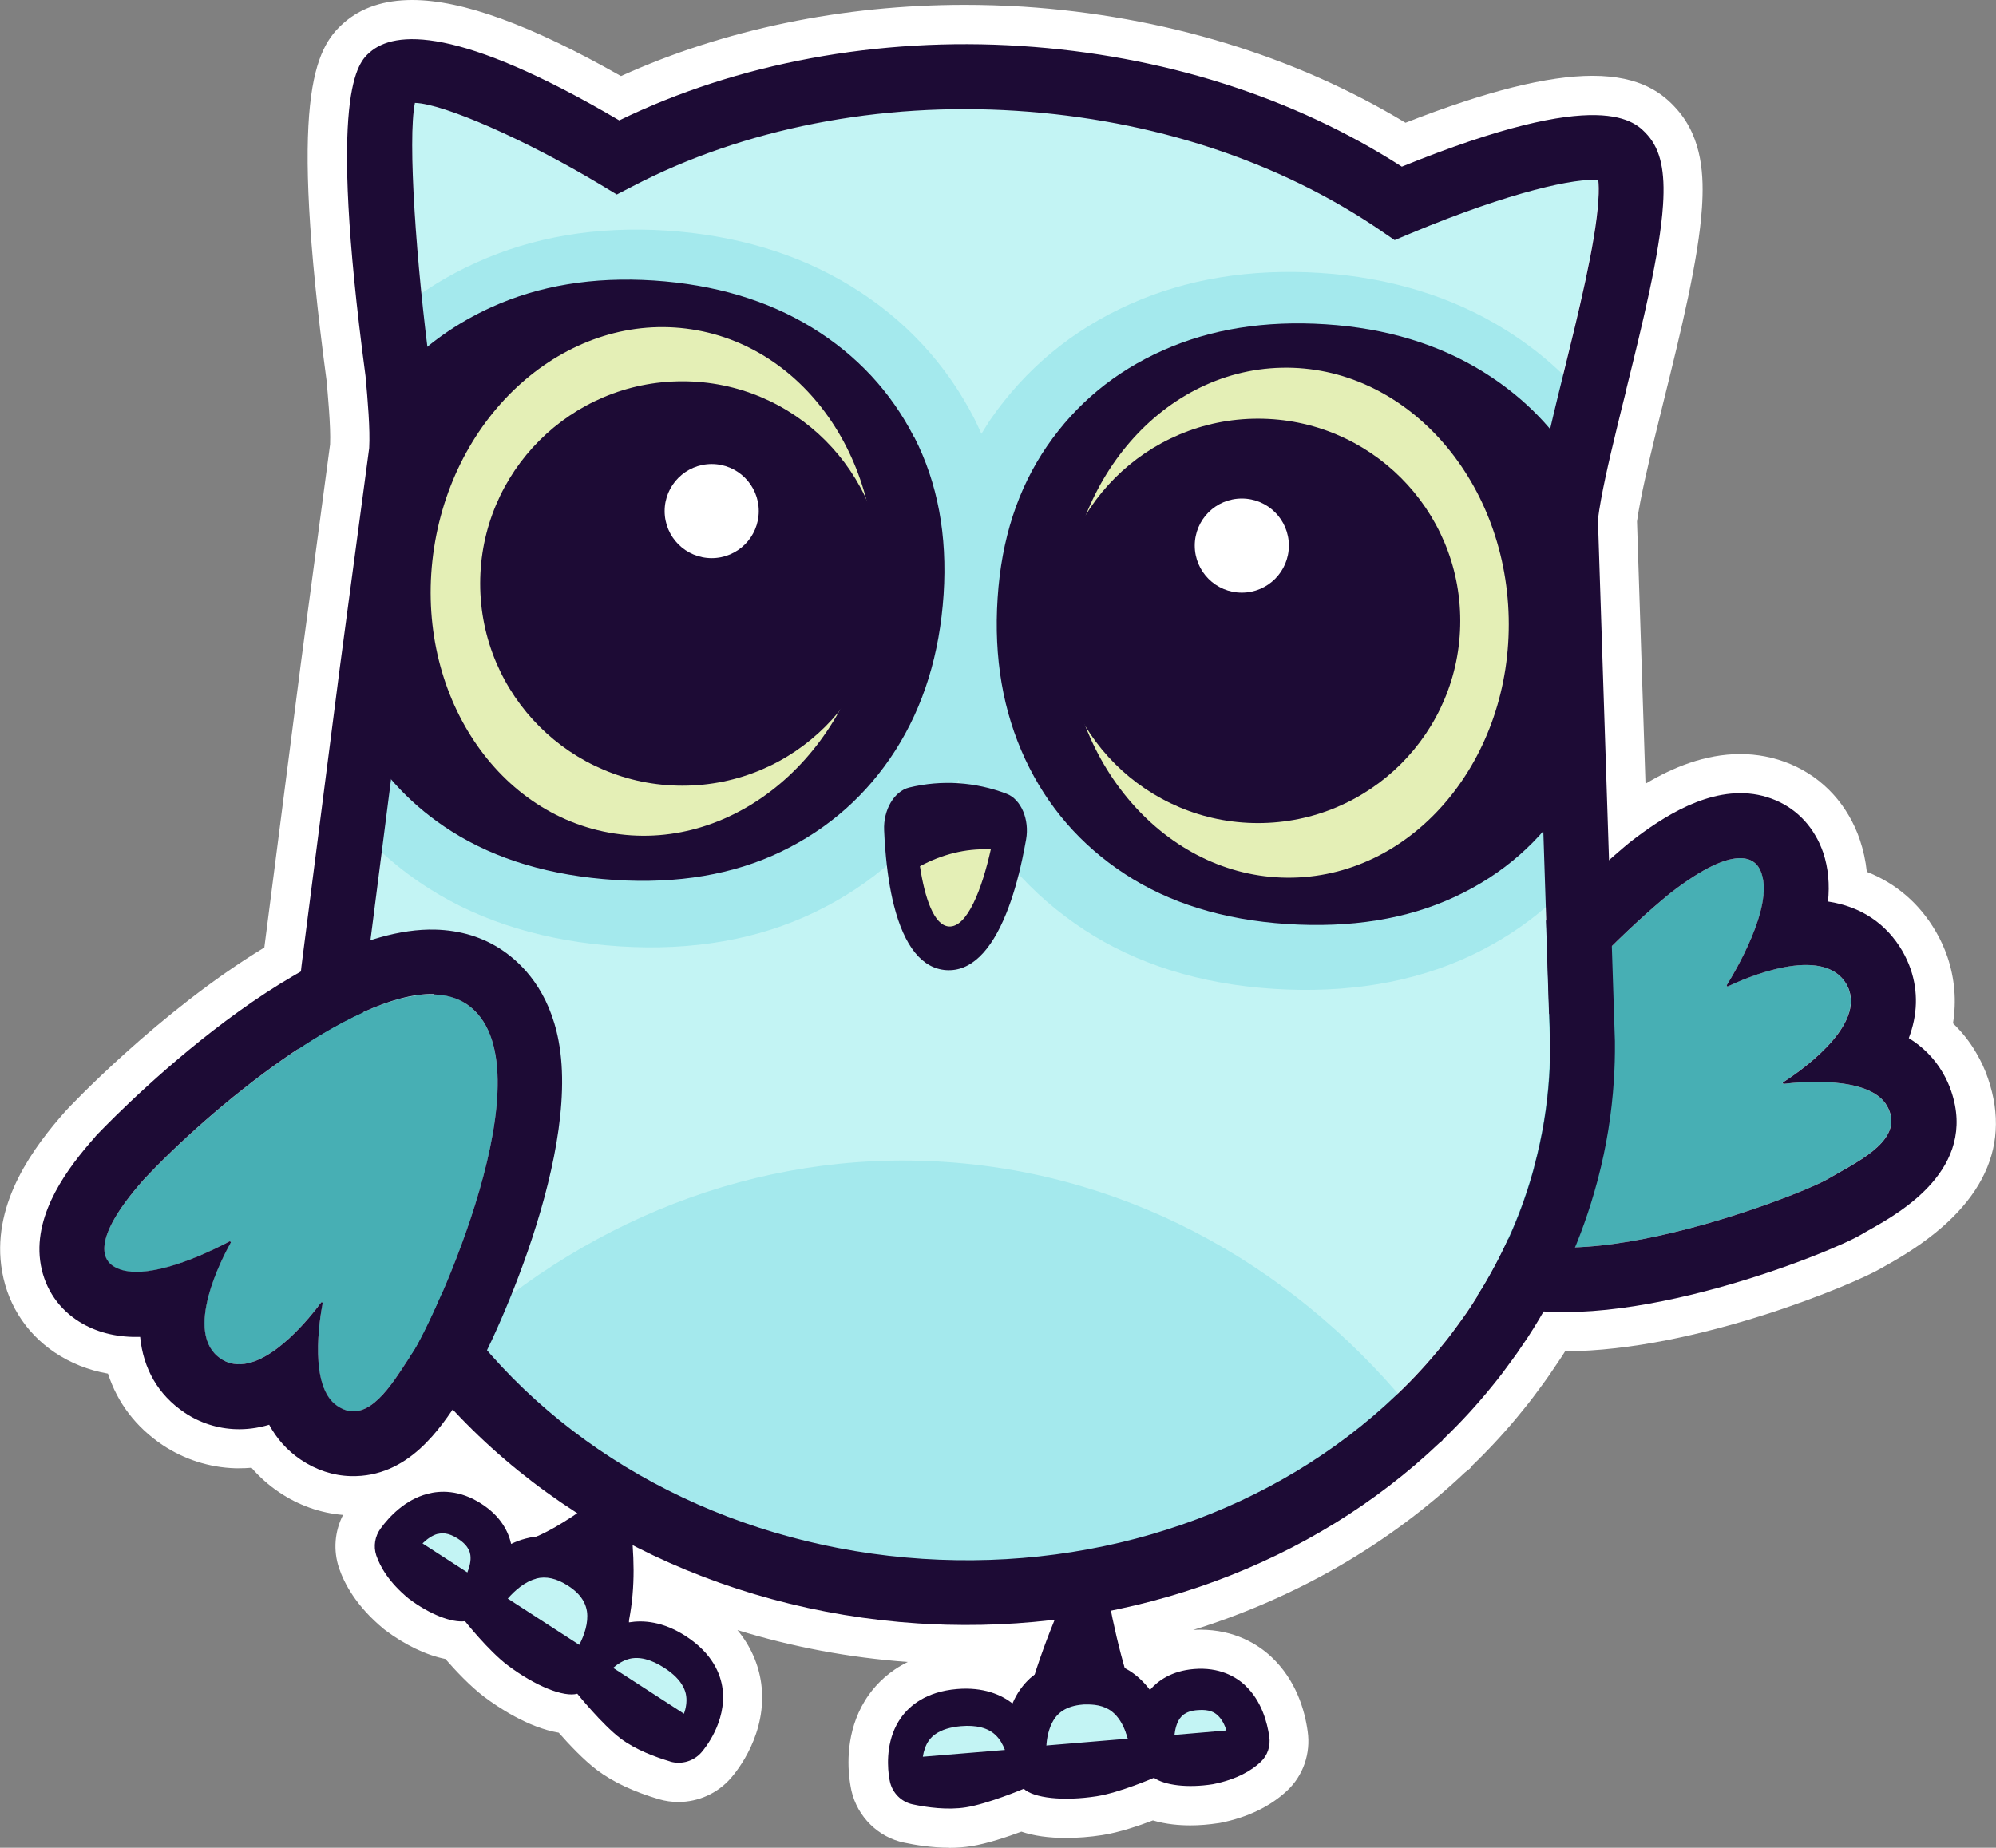 <?xml version="1.0" encoding="UTF-8"?>
<svg id="Layer_2" data-name="Layer 2" xmlns="http://www.w3.org/2000/svg" viewBox="0 0 152.68 141.36">
  <rect x="0" y="0" width="152.68" height="141.36" fill="#808080" stroke="none"/>
  <defs>
    <style>
      .cls-1 {
        fill: #47afb4;
      }

      .cls-2 {
        fill: #1d0b35;
      }

      .cls-3 {
        fill: #fff;
      }

      .cls-4 {
        fill: #e4efb6;
      }

      .cls-5 {
        fill: #a4e9ed;
      }

      .cls-6 {
        fill: #c3f4f4;
      }
    </style>
  </defs>
  <g id="other_wing" data-name="other wing">
    <g>
      <path class="cls-3" d="M72.61,141.36c-1.34,0-2.61-.21-3.45-.39-1.98-.41-3.57-1.97-4.03-3.97-.02-.1-.09-.42-.15-.9-.17-1.39-.2-4.08,1.48-6.44.61-.85,1.55-1.81,2.98-2.51-4.49-.33-8.84-1.15-13.03-2.44,1,1.21,1.62,2.61,1.82,4.1.5,3.79-1.85,6.69-2.33,7.23-1.01,1.16-2.48,1.82-4.01,1.82-.5,0-1-.07-1.48-.21-1.93-.57-3.53-1.32-4.74-2.23-1.02-.77-2.16-1.98-2.93-2.86-2.35-.39-4.72-2-5.71-2.75-1.07-.81-2.2-2.02-2.96-2.89-1.46-.29-3.09-1.07-4.62-2.22l-.1-.08c-2.11-1.74-3.03-3.5-3.42-4.67-.45-1.34-.33-2.8.31-4.05-1.73-.14-3.42-.74-4.91-1.75-.78-.53-1.48-1.15-2.09-1.86-.32.03-.64.04-.96.04h-.28c-1.99-.06-3.92-.68-5.58-1.79-2.02-1.36-3.43-3.21-4.16-5.45-1.5-.26-2.87-.81-4.09-1.63-2.28-1.54-3.73-3.9-4.08-6.65-.62-4.89,2.5-9.07,4.91-11.79l.1-.11c.11-.12,7.05-7.52,15.12-12.42l2.79-21.7,2.24-16.79c.06-1.37-.18-3.87-.27-4.89-2.89-21.64-.93-25.39,1.33-27.37,1.32-1.16,3.08-1.74,5.22-1.74,3.84,0,9.08,1.91,15.97,5.82C55.38,2.25,64.45.37,73.81.37c1.48,0,2.98.05,4.46.14,10.71.7,20.78,3.76,29.24,8.88,6.19-2.42,10.88-3.59,14.31-3.59,3.71,0,5.4,1.37,6.46,2.57,1.98,2.25,2.06,5.19,1.91,7.5-.26,3.98-1.61,9.47-2.92,14.77,0,0-.52,2.11-.7,2.85-.39,1.62-1.1,4.57-1.35,6.4l.65,20.07c2.07-1.24,4.56-2.27,7.24-2.27.64,0,1.29.06,1.91.18,2.73.53,5,2.13,6.4,4.52.34.58.63,1.21.85,1.87.26.77.44,1.59.53,2.44,2.23.88,4.03,2.42,5.28,4.57.36.61.65,1.26.88,1.92.56,1.65.71,3.38.43,5.1.7.67,1.3,1.43,1.79,2.28.37.63.67,1.28.89,1.94,1.88,5.5-.64,10.26-7.49,14.13-.26.15-.48.27-.69.39-1.87,1.12-14.08,6.32-24.17,6.35-.13.21-.26.42-.4.62l-.81,1.2c-.19.27-.35.5-.53.74-.39.53-.91,1.25-1.5,1.96-1.18,1.47-2.48,2.89-3.86,4.22l-.17.22-.39.31c-5.8,5.49-12.91,9.59-20.79,12.05.18-.01.37-.02.54-.02,2.63,0,4.41,1.12,5.43,2.07,1.9,1.78,2.57,4.09,2.79,5.72.24,1.67-.34,3.37-1.57,4.52-1.29,1.21-3.01,2.05-5.13,2.47l-.13.02c-.73.11-1.45.17-2.15.17-.82,0-1.86-.08-2.86-.38-1.05.4-2.57.92-3.86,1.12-.97.15-1.9.22-2.79.22-1.33,0-2.47-.16-3.41-.48-1.08.4-2.6.91-3.83,1.11-.53.08-1.11.13-1.71.13Z"/>
      <g>
        <g>
          <path class="cls-1" d="M112.52,92.56c-3.37-5.76,8.48-18.69,15.23-24.22,5.14-3.99,6.47-2.52,6.81-1.93,1.43,2.44-1.78,7.84-2.47,8.95-.03.05.03.13.08.1,1.21-.58,7.25-3.26,9.05-.18,1.77,3.03-3.57,6.71-4.83,7.52-.06.04-.02.13.05.12,1.33-.16,6.54-.63,7.88,1.66,1.54,2.64-2.41,4.36-4.51,5.62-2.09,1.25-23.13,9.51-27.3,2.37Z"/>
          <path class="cls-2" d="M112.18,91.82c-2.08-6.06,9.09-18.18,15.57-23.48,5.14-3.99,6.47-2.52,6.81-1.93.08.13.14.28.19.43.89,2.59-2.01,7.47-2.66,8.52-.01.02-.01.04,0,.06.01.04.05.06.09.04,1.21-.58,7.25-3.26,9.05-.18.09.16.17.32.22.48,1,2.93-3.85,6.27-5.05,7.04-.03.02-.03.05-.02.07,0,.03.04.05.07.05,1.33-.16,6.54-.63,7.88,1.66.1.17.18.34.23.5.81,2.36-2.78,3.95-4.74,5.12-2.09,1.25-23.13,9.51-27.3,2.37-.14-.23-.25-.48-.34-.74M107.49,93.43h0c.2.57.45,1.12.75,1.64.96,1.65,2.91,3.81,6.73,4.79,9.33,2.39,25.25-4.11,27.4-5.41.23-.14.49-.28.75-.43,2.23-1.26,8.16-4.61,6.13-10.55-.16-.48-.38-.95-.64-1.4-.67-1.15-1.57-2.01-2.6-2.65.67-1.77.73-3.55.14-5.28-.16-.47-.38-.94-.63-1.38-1.25-2.14-3.21-3.41-5.69-3.79.13-1.29.03-2.56-.37-3.75-.16-.46-.36-.91-.61-1.32-.95-1.63-2.51-2.72-4.38-3.09-3.68-.71-7.33,1.72-9.76,3.6l-.05.04-.05.04c-.86.71-21.06,17.42-17.12,28.93h0Z"/>
        </g>
        <g>
          <g>
            <ellipse class="cls-6" cx="34.39" cy="119.01" rx="2.13" ry="2.5" transform="translate(-81.61 75.52) rotate(-53.33)"/>
            <ellipse class="cls-6" cx="42.18" cy="123.06" rx="2.47" ry="4.3" transform="translate(-81.72 83.39) rotate(-53.33)"/>
            <ellipse class="cls-6" cx="49.22" cy="129.4" rx="2.47" ry="4.3" transform="translate(-83.96 91.59) rotate(-53.33)"/>
          </g>
          <path class="cls-2" d="M48.22,116.31c.28,2.63.41,4.98-.11,7.67,0,0-8.43-5.94-8.43-5.94,1.86-.49,3.79-1.77,5.39-2.91l3.15,1.17h0Z"/>
          <path class="cls-2" d="M51.27,134.77c.86.25,1.8-.03,2.39-.71h0c.2-.23,1.94-2.3,1.61-4.86-.14-1.1-.75-2.69-2.8-4.02-1.76-1.14-3.27-1.24-4.36-1.06.03-.43.03-.86-.03-1.31-.23-1.67-1.22-3.1-2.84-4.16-1.63-1.05-3.36-1.38-5.03-.94-.39.1-.76.24-1.11.41-.21-.93-.78-2.11-2.27-3.07-1.68-1.09-3.18-1.02-4.14-.76-1.71.45-2.92,1.75-3.57,2.64-.44.6-.57,1.36-.34,2.06.29.85.95,2.05,2.48,3.31,1.62,1.22,3.3,1.86,4.31,1.73,0,0,1.8,2.27,3.26,3.37,2.14,1.61,4.3,2.46,5.33,2.18,0,0,1.9,2.36,3.32,3.43,1.14.86,2.67,1.42,3.78,1.75ZM48.1,126.92c.78-.21,1.69.02,2.7.67.7.45,1.19.94,1.46,1.46.12.23.2.46.23.71.06.45-.02.93-.17,1.35l-5.42-3.51c.35-.3.76-.56,1.21-.68ZM41,120.77c.77-.2,1.57-.02,2.44.54.58.37.98.78,1.22,1.24.12.23.2.48.24.74.12.86-.2,1.8-.59,2.55l-5.47-3.54c.56-.64,1.32-1.3,2.17-1.52ZM33.48,117.36c.3-.08.8-.13,1.55.36.45.29.68.57.81.81.09.17.12.32.14.44.06.43-.06.9-.23,1.33l-3.43-2.22c.34-.33.74-.62,1.16-.73Z"/>
        </g>
        <g>
          <ellipse class="cls-6" cx="73.76" cy="133.71" rx="2.3" ry="3.69" transform="translate(-60.45 206.55) rotate(-89.61)"/>
          <ellipse class="cls-6" cx="83.28" cy="132.77" rx="3.72" ry="2.98" transform="translate(-12.9 9.03) rotate(-5.76)"/>
          <ellipse class="cls-6" cx="91.87" cy="132.45" rx="2.71" ry="2.04" transform="translate(-12.83 9.89) rotate(-5.76)"/>
          <path class="cls-2" d="M88,132.79l-1.74.18s-.03-.08-.04-.12c-.01-.05-.03-.09-.05-.14-.19-.6-.48-1.17-.92-1.6-.52-.51-1.25-.73-2.16-.71-.05,0-.1,0-.15,0h-.02s-.11.01-.11.01c-.62.05-1.13.21-1.53.47-.21.14-.39.31-.55.51-.42.57-.62,1.32-.68,2.03,0,.02,0,.03,0,.04-.01.06-.01.11-.02.17l-2.28.25c.26-1.65.63-3.2,1.07-4.7.02-.09.06-.18.08-.27s.05-.17.07-.24c.11-.34.21-.67.32-1.01.65-1.96,1.37-3.8,2.23-5.69l1.65.25,1.66.25c.34,1.8.77,3.68,1.31,5.51h0c.01.07.04.13.06.19.49,1.61,1.08,3.2,1.79,4.61Z"/>
          <path class="cls-2" d="M95.25,128.94c-.71-.66-1.97-1.41-3.92-1.25-1.72.14-2.76.9-3.37,1.6-.22-.3-.48-.59-.77-.86-.25-.23-.52-.44-.81-.62-.13-.08-.26-.15-.39-.22-.02,0-.03-.01-.04-.02-1.01-.54-2.2-.76-3.51-.65-.08,0-.16.01-.24.02-.11.01-.22.03-.32.05-1.14.18-2.12.6-2.91,1.26-.06.05-.12.1-.18.15-.03.03-.06.05-.08.08-.24.22-.44.46-.63.72-.26.35-.46.73-.63,1.12-.86-.66-2.22-1.27-4.25-1.1-2.38.2-3.63,1.29-4.27,2.18-1.1,1.54-1.06,3.4-.95,4.34.04.31.08.51.1.59.2.86.88,1.53,1.73,1.71,1.11.24,2.68.45,4.07.23,1.71-.27,4.43-1.42,4.43-1.42.76.71,3.01.97,5.59.57,1.77-.28,4.37-1.41,4.37-1.41.82.57,2.56.8,4.51.49,1.91-.38,3.03-1.11,3.66-1.71.52-.49.76-1.21.65-1.93-.15-1.06-.58-2.74-1.85-3.92ZM70.59,134.4c.07-.44.21-.89.47-1.25.14-.19.31-.36.52-.5.47-.32,1.12-.52,1.93-.59,1.17-.1,2.06.13,2.63.67.34.31.57.73.73,1.15l-6.29.52ZM79.93,133.55c0-.07,0-.14,0-.21,0-.06,0-.11.01-.17,0-.02,0-.03,0-.04.05-.72.23-1.47.64-2.05.15-.2.33-.38.54-.52.4-.27.9-.44,1.52-.5h.11s0-.01.02-.02c.05,0,.1,0,.15-.01.92-.04,1.64.16,2.18.67.45.42.75.99.95,1.58.02.05.04.09.05.14.01.04.03.08.04.12.05.16.09.32.13.48l-6.34.53ZM89.84,132.73c.05-.45.17-.92.41-1.26.07-.1.17-.21.32-.32.22-.15.55-.29,1.07-.32.88-.07,1.28.19,1.5.4.32.29.54.72.67,1.16l-3.98.34Z"/>
        </g>
        <g>
          <path class="cls-6" d="M31.72,7.86c-.56,2.76.1,12.35,1.17,20.35.3,3.18.39,5.08.3,6.47l-.02.17-2.75,20.63-2.35,18.37c-.12.87-.2,1.71-.25,2.58-.56,8.56,1.94,16.9,7.23,24.13.3.42.62.82.94,1.23,8.04,10.19,20.63,16.55,34.57,17.46,13.76.89,26.96-3.67,36.23-12.53l.11-.1c1.22-1.16,2.38-2.43,3.46-3.77.46-.55.87-1.11,1.22-1.6.44-.6.78-1.09,1.08-1.57l.75-1.19c1.72-2.86,3.03-5.91,3.89-9.06l.06-.25c.6-2.23.98-4.53,1.13-6.85h0c.05-.79.08-1.64.07-2.58l-1.31-40.2.02-.18c.21-1.88.75-4.35,1.56-7.74.23-.94.46-1.9.7-2.87,1.17-4.75,2.5-10.13,2.71-13.41.05-.81.03-1.3,0-1.59-1.6-.21-6.67.85-14.34,4.06l-1.24.52-1.11-.76c-7.78-5.29-17.39-8.45-27.79-9.13-10.51-.69-20.93,1.36-29.36,5.76l-1.24.64-1.19-.72c-5.76-3.47-12.07-6.24-14.25-6.29h0Z"/>
          <path class="cls-5" d="M108.5,108.5c-9.38,8.96-23.13,14.19-38.1,13.22-15.14-.99-28.23-8.09-36.35-18.39,10.23-9.8,23.73-15.38,38.18-14.44,14.59.95,27.37,8.38,36.27,19.62Z"/>
          <path class="cls-5" d="M120.91,66.71c-2.31,2.73-5.18,4.9-8.54,6.46-4.33,2.01-9.36,2.84-14.97,2.48-5.57-.36-10.44-1.88-14.47-4.52-4.09-2.68-7.21-6.27-9.26-10.66-.12-.26-.23-.53-.34-.8-.15.25-.29.5-.44.75-2.61,4.09-6.16,7.25-10.57,9.37-4.34,2.09-9.36,2.97-14.93,2.61-5.61-.37-10.5-1.84-14.53-4.4-2.34-1.48-4.36-3.26-6.03-5.32l1.34-10.5.48-3.64,2.27-16.98c.09-1.44-.05-3.54-.28-5.98,0,0-.09-.66-.22-1.75,1.78-1.49,3.79-2.74,5.99-3.73,4.34-1.98,9.23-2.8,14.56-2.46,5.32.35,10.07,1.77,14.1,4.24,4.13,2.52,7.32,5.96,9.48,10.19.19.37.35.75.52,1.12.22-.35.43-.7.66-1.05,2.7-3.92,6.3-6.91,10.73-8.88,4.32-1.93,9.21-2.72,14.53-2.38,5.32.35,10.07,1.8,14.12,4.32,2.33,1.45,4.36,3.18,6.08,5.19-.59,2.48-1.06,4.68-1.24,6.28l.55,17.11.12,3.6.31,9.33Z"/>
          <g>
            <path class="cls-2" d="M69.93,33.46c-1.79-3.5-4.4-6.3-7.82-8.4-3.43-2.1-7.46-3.29-12.1-3.6-4.63-.3-8.78.38-12.46,2.06-2.58,1.18-4.81,2.74-6.69,4.7.09,1.31.12,2.43.06,3.31l-2.27,16.98-.48,3.64-.54,4.21c1.66,2.95,3.96,5.37,6.91,7.24,3.41,2.16,7.57,3.4,12.48,3.72,4.83.31,9.09-.41,12.74-2.17,3.65-1.76,6.56-4.35,8.73-7.74,2.16-3.39,3.39-7.37,3.69-11.94.29-4.51-.45-8.51-2.24-12.02Z"/>
            <ellipse class="cls-4" cx="49.95" cy="44.49" rx="19.51" ry="16.94" transform="translate(-1.6 87.11) rotate(-81.28)"/>
            <circle class="cls-2" cx="52.2" cy="44.64" r="15.47"/>
            <circle class="cls-3" cx="54.44" cy="39.1" r="3.6"/>
          </g>
          <g>
            <path class="cls-2" d="M120.6,57.38l-.12-3.6-.55-17.11c.06-.5.14-1.07.25-1.69-1.7-2.62-3.93-4.79-6.69-6.51-3.43-2.14-7.46-3.36-12.08-3.66-4.64-.3-8.8.36-12.47,2-3.68,1.64-6.62,4.08-8.85,7.32-2.23,3.25-3.49,7.11-3.78,11.63-.3,4.57.41,8.67,2.11,12.32,1.7,3.64,4.25,6.58,7.65,8.8,3.4,2.22,7.51,3.49,12.35,3.81,4.9.32,9.19-.37,12.85-2.07,3.66-1.7,6.56-4.23,8.7-7.6.25-.39.48-.79.71-1.2l-.08-2.43Z"/>
            <ellipse class="cls-4" cx="98.47" cy="47.65" rx="16.94" ry="19.51" transform="translate(-1.04 2.2) rotate(-1.28)"/>
            <circle class="cls-2" cx="96.23" cy="47.5" r="15.47"/>
            <circle class="cls-3" cx="94.99" cy="41.74" r="3.6"/>
          </g>
          <g>
            <path class="cls-2" d="M77,60.73c-2.39-.91-4.96-1.08-7.45-.48-1.15.28-1.99,1.71-1.92,3.27.02.5.05.99.09,1.46.13,1.63.35,3.07.66,4.29.79,3.12,2.15,4.83,4,4.95s3.41-1.4,4.6-4.36c.47-1.17.88-2.56,1.22-4.15.1-.48.2-.98.29-1.49.27-1.53-.39-3.07-1.49-3.49Z"/>
            <path class="cls-4" d="M72.59,70.88c-1.14-.07-1.85-2.16-2.22-4.61,1.69-.91,3.48-1.36,5.27-1.29h.15c-.67,3.03-1.81,5.99-3.2,5.9Z"/>
          </g>
          <path class="cls-2" d="M124.36,29.95c1.28-5.19,2.61-10.56,2.85-14.27.17-2.57-.19-4.21-1.16-5.32-.95-1.07-3.42-3.87-18.82,2.39-8.3-5.34-18.34-8.53-29.13-9.23-10.89-.71-21.74,1.31-30.73,5.69C35.02,1.95,30.18,2.34,28.29,4c-.89.78-3.25,2.86-.33,24.77.17,1.83.36,4.1.28,5.51l-2.26,16.9-2.83,22.03c-.13.97-.22,1.92-.29,2.9-.63,9.73,2.2,19.2,8.18,27.38.34.47.69.93,1.05,1.38,8.9,11.29,22.8,18.33,38.14,19.33.73.05,1.46.08,2.19.1,14.3.38,27.94-4.63,37.7-13.92l.2-.16.08-.11c1.34-1.28,2.62-2.68,3.79-4.13.52-.63,1-1.28,1.39-1.82.17-.23.32-.44.47-.65l.79-1.16c2.42-3.71,4.2-7.71,5.32-11.89l.07-.26h0c.65-2.47,1.06-5.01,1.22-7.56.06-.91.09-1.86.08-2.98l-1.3-39.92c.22-1.8.85-4.53,1.44-6.95.22-.92.46-1.88.7-2.84ZM122.26,15.36c-.21,3.28-1.54,8.66-2.71,13.41-.24.97-.48,1.93-.7,2.87-.81,3.38-1.35,5.86-1.56,7.74l-.02.18,1.31,40.2c0,.94-.02,1.78-.07,2.58-.15,2.31-.53,4.62-1.13,6.85l-.06.25c-.86,3.16-2.17,6.2-3.89,9.06l-.75,1.19c-.3.48-.64.97-1.08,1.57-.35.48-.76,1.05-1.22,1.6-1.08,1.34-2.24,2.61-3.46,3.77l-.11.1c-9.27,8.86-22.47,13.42-36.23,12.53-13.94-.91-26.53-7.27-34.57-17.46-.32-.4-.63-.81-.94-1.23-5.29-7.23-7.79-15.58-7.23-24.13.06-.87.14-1.71.25-2.58l2.35-18.37,2.75-20.63.02-.17c.09-1.39,0-3.29-.3-6.47-1.07-8-1.74-17.58-1.17-20.35h0c2.18.06,8.49,2.82,14.25,6.29l1.19.72,1.24-.64c8.43-4.4,18.85-6.45,29.36-5.76,10.4.68,20.01,3.83,27.79,9.13l1.11.76,1.24-.52c7.67-3.21,12.74-4.27,14.34-4.06.03.29.06.78,0,1.59Z"/>
        </g>
        <g>
          <path class="cls-1" d="M35.68,76.81c-5.43-3.66-18.86,7.19-24.72,13.48-4.25,4.8-2.89,6.2-2.34,6.57,2.3,1.55,7.79-1.27,8.93-1.88.06-.03.12.03.09.09-.64,1.15-3.67,6.92-.77,8.87,2.85,1.92,6.8-3.09,7.68-4.28.04-.05.13,0,.12.06-.24,1.3-1.05,6.38,1.11,7.84,2.48,1.67,4.43-2.1,5.8-4.08,1.37-1.98,10.82-22.13,4.1-26.66Z"/>
          <path class="cls-2" d="M33.18,76.08c.95.03,1.79.26,2.5.73,6.72,4.53-2.73,24.68-4.1,26.66-1.14,1.65-2.68,4.55-4.6,4.5-.38-.01-.78-.14-1.19-.42-2.16-1.46-1.36-6.54-1.11-7.84,0-.04-.03-.08-.07-.08-.02,0-.04,0-.05.02-.75,1.01-3.71,4.79-6.34,4.72-.46-.01-.92-.14-1.34-.43-2.9-1.95.13-7.72.77-8.87.02-.04-.02-.09-.06-.1-.01,0-.02,0-.03,0-.91.49-4.64,2.4-7.26,2.33-.64-.02-1.22-.15-1.67-.46-.55-.37-1.91-1.76,2.34-6.57,5.1-5.47,15.92-14.38,22.22-14.22M33.31,71.12c-10.87-.29-25.83,15.63-25.98,15.79l-.04.05-.04.05c-2.02,2.28-4.65,5.74-4.18,9.43.24,1.88,1.23,3.49,2.78,4.54,1.22.82,2.67,1.26,4.31,1.3.19,0,.37,0,.56,0,.24,2.43,1.37,4.42,3.38,5.78,1.18.8,2.56,1.24,3.98,1.28.73.02,1.57-.06,2.51-.34.56,1.04,1.35,1.95,2.41,2.67,1.17.79,2.5,1.23,3.83,1.26,4.4.12,6.87-3.67,8.35-5.93.17-.25.32-.5.47-.71,1.41-2.04,8.84-17.33,7.08-26.65-.72-3.83-2.74-5.88-4.3-6.94-1.48-1-3.21-1.53-5.14-1.58h0Z"/>
        </g>
      </g>
    </g>
  </g>
</svg>